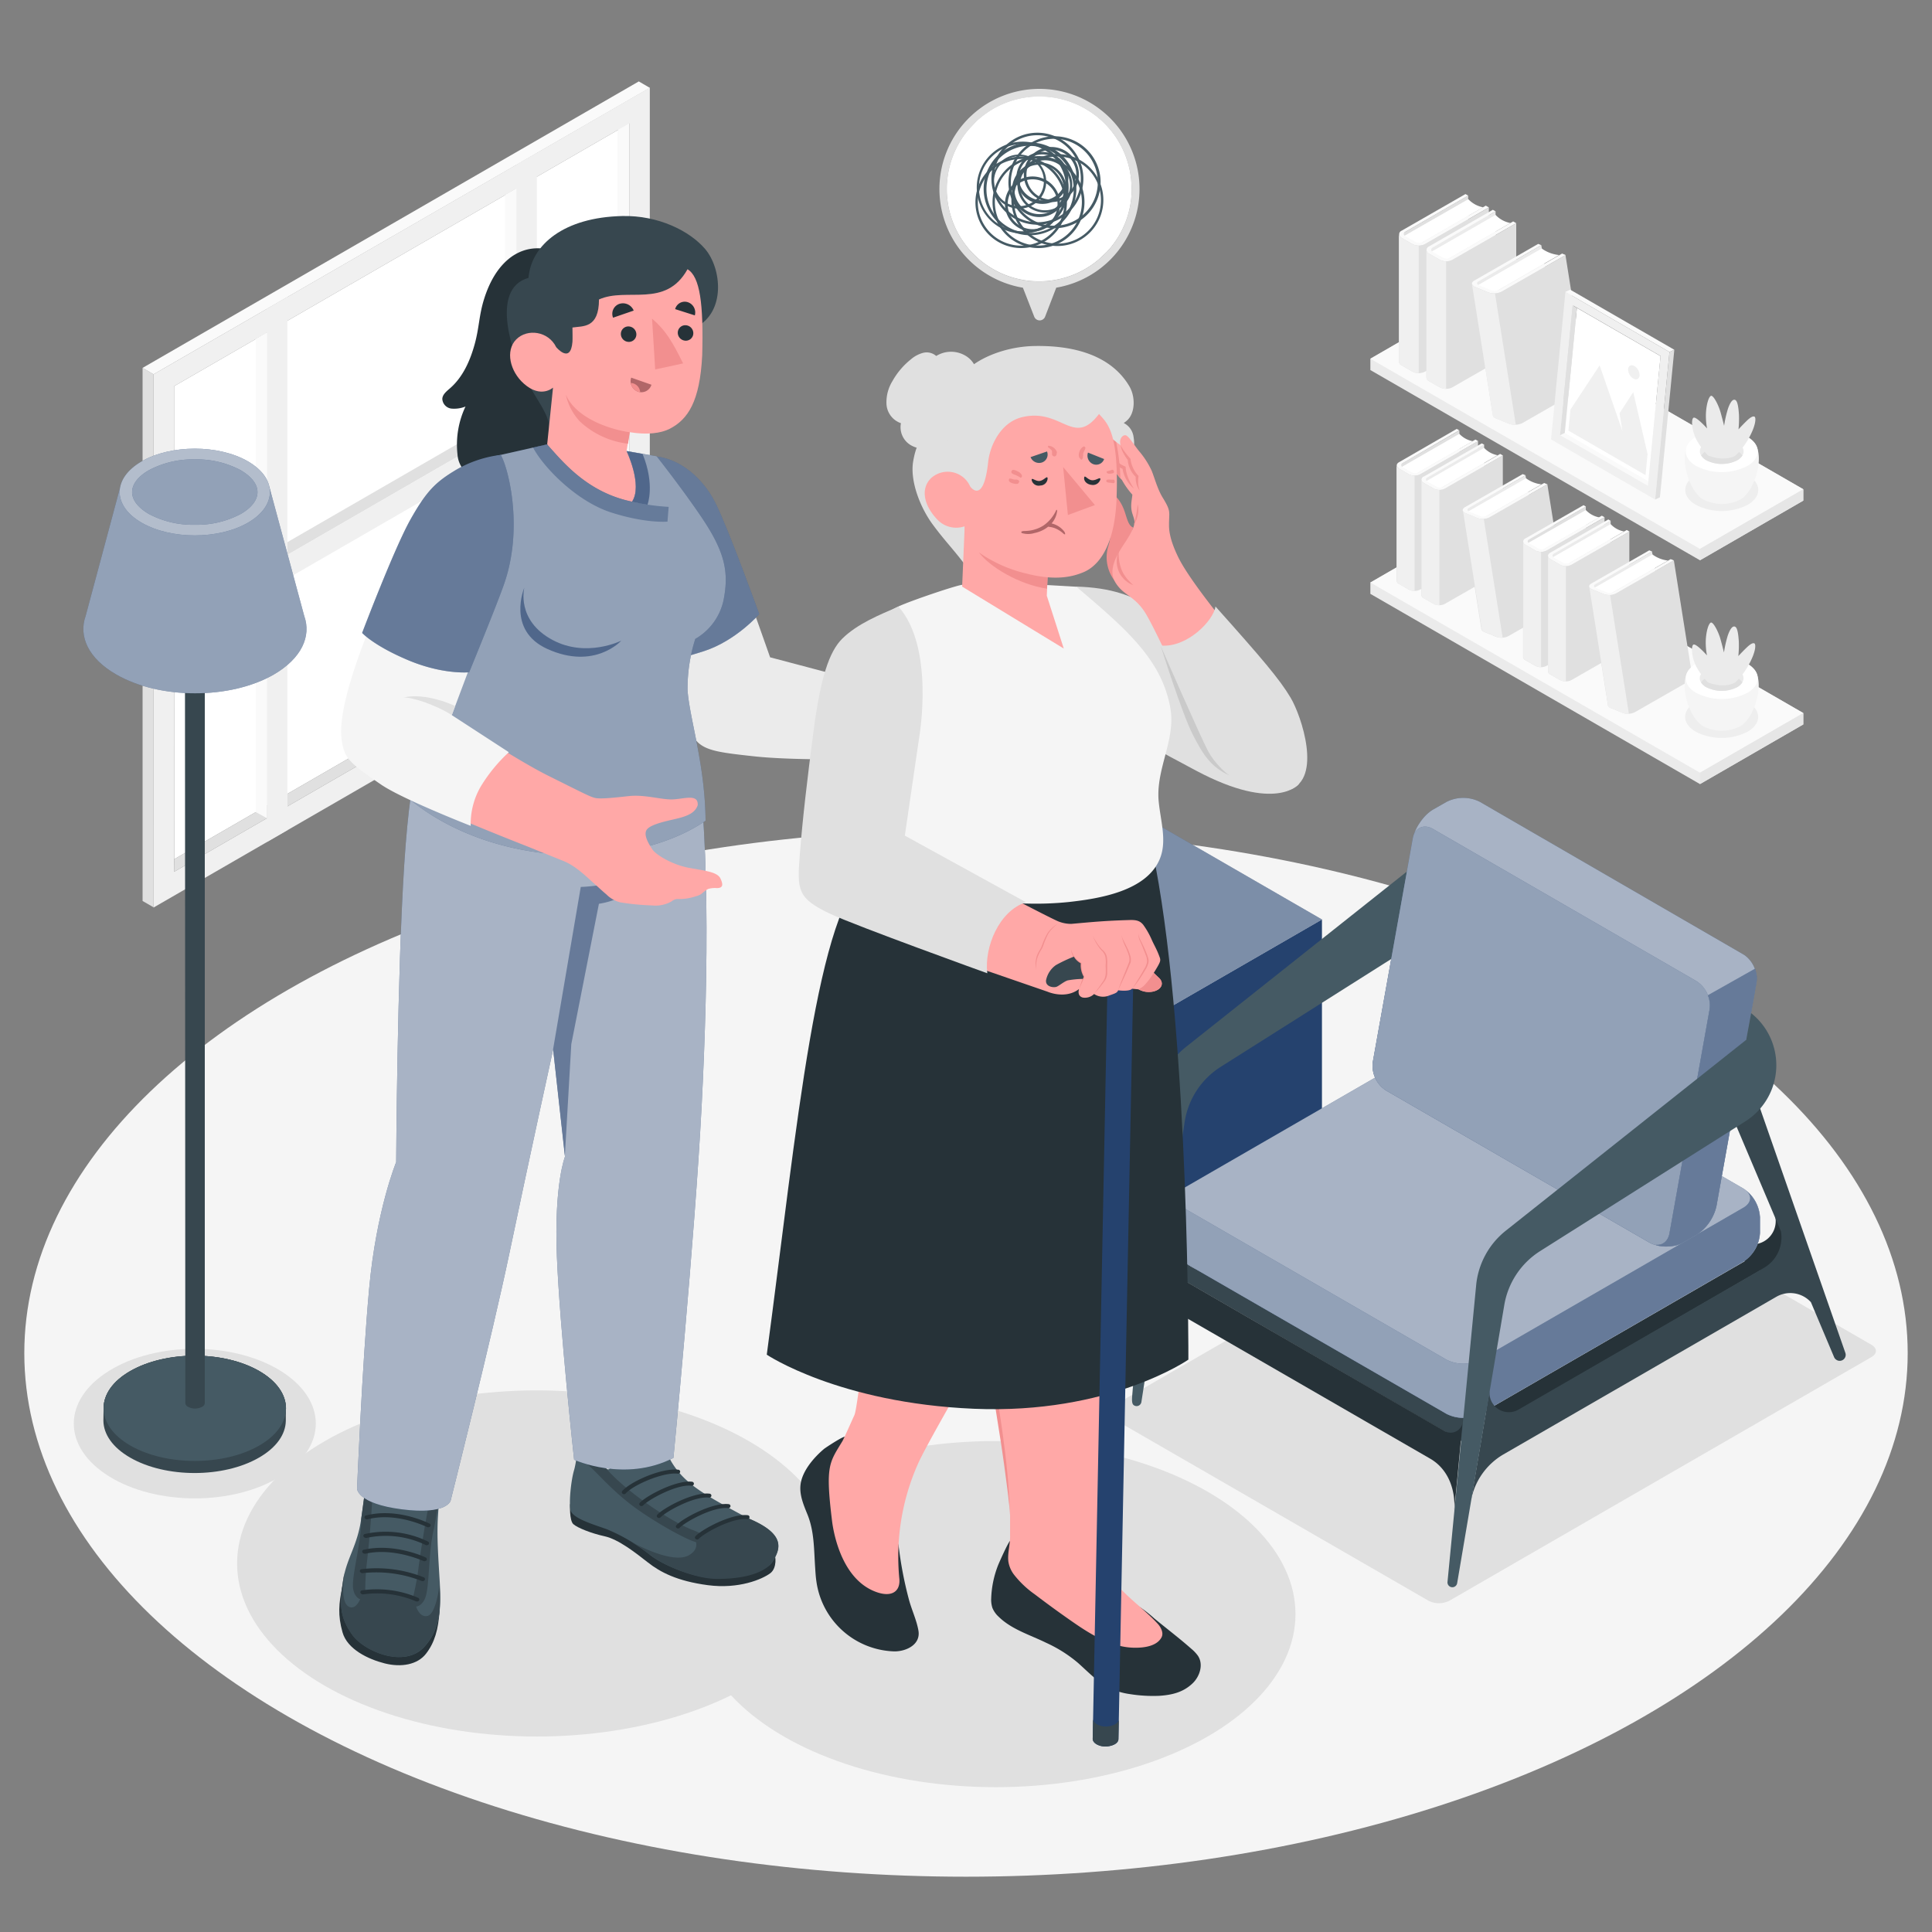 <svg xmlns="http://www.w3.org/2000/svg" viewBox="0 0 500 500"><rect x="0" y="0" width="500" height="500" fill="#808080" stroke="none"/><g id="freepik--Floor--inject-225"><ellipse id="freepik--floor--inject-225" cx="250" cy="350.19" rx="243.71" ry="135.5" style="fill:#f5f5f5"></ellipse></g><g id="freepik--Window--inject-225"><g id="freepik--window--inject-225"><g id="freepik--window--inject-225"><g id="freepik--Frame--inject-225"><polygon points="159.99 30.33 162.85 31.93 162.85 157.61 159.99 156.01 159.99 30.33" style="fill:#fafafa"></polygon><polygon points="159.99 156.01 159.99 33.59 45.06 99.94 45.08 222.36 159.99 156.01" style="fill:#fff"></polygon><path d="M168.17,160.68v-138L39.74,96.87v138ZM45.06,225.62V99.94l117.79-68V157.61Z" style="fill:#f0f0f0"></path><polygon points="162.85 157.61 159.99 156.01 45.08 222.36 45.06 225.62 162.85 157.61" style="fill:#e0e0e0"></polygon><polygon points="130.77 50.45 133.63 48.8 133.63 174.48 130.77 172.88 130.77 50.45" style="fill:#fafafa"></polygon><polygon points="66.21 87.73 69.07 86.07 69.07 211.75 66.21 210.16 66.21 87.73" style="fill:#fafafa"></polygon><polygon points="39.75 234.82 36.9 233.17 36.9 95.21 39.74 96.87 39.75 234.82" style="fill:#e0e0e0"></polygon><polygon points="36.9 95.21 39.74 96.87 168.17 22.73 165.32 21.07 36.9 95.21" style="fill:#fafafa"></polygon><polygon points="45.06 157.23 45.06 160.53 162.86 92.52 160.02 90.86 45.06 157.23" style="fill:#e0e0e0"></polygon></g><polygon points="45.07 166.66 45.06 160.53 162.86 92.52 162.85 98.66 45.07 166.66" style="fill:#f0f0f0"></polygon><polygon points="69.08 217.89 74.38 214.83 74.38 76.87 69.08 79.94 69.08 217.89" style="fill:#f0f0f0"></polygon><polygon points="133.62 180.62 138.93 177.56 138.93 39.61 133.62 42.67 133.62 180.62" style="fill:#f0f0f0"></polygon><polygon points="69.07 146.67 66.21 145.02 66.21 87.73 69.07 86.07 69.07 146.67" style="fill:#fafafa"></polygon><polygon points="133.61 109.41 130.74 107.76 130.74 50.47 133.61 48.81 133.61 109.41" style="fill:#fafafa"></polygon></g></g></g><g id="freepik--Shelves--inject-225"><g id="freepik--Shelf--inject-225"><polygon points="354.65 150.76 381.39 135.32 466.69 184.54 466.69 187.48 439.95 202.92 354.65 153.69 354.65 150.76" style="fill:#ebebeb"></polygon><polygon points="439.95 199.98 354.65 150.76 381.39 135.32 466.69 184.54 439.95 199.98" style="fill:#fafafa"></polygon><polygon points="439.95 199.98 439.95 202.92 466.69 187.48 466.69 184.54 439.95 199.98" style="fill:#e6e6e6"></polygon><polygon points="377.68 111.39 361.99 120.45 361.99 150.29 377.68 141.23 377.68 111.39" style="fill:#e0e0e0"></polygon><path d="M362.49,121l15.19-8.72a6.32,6.32,0,0,0,3.47,1.9l-15.06,8.68A15.4,15.4,0,0,1,362.49,121Z" style="fill:#fff"></path><path d="M367.55,122.75a3.2,3.2,0,0,1-2.92,0l-2.55-1.46c-.81-.47-.81-1.22,0-1.68L377,111l.64.37L363,119.89c-.49.27-.49.72,0,1l2.37,1.35a2,2,0,0,0,1.76,0l14.71-8.49.72.42Z" style="fill:#fafafa"></path><path d="M382.51,114.17V144l-15,8.59a3.26,3.26,0,0,1-2.92,0l-2.55-1.47a1,1,0,0,1-.61-.84V120.45a1.05,1.05,0,0,0,.61.84l2.55,1.47a3.26,3.26,0,0,0,2.92,0Z" style="fill:#e0e0e0"></path><path d="M366.09,123.1a3,3,0,0,1-1.46-.34l-2.55-1.47a1.05,1.05,0,0,1-.61-.84v29.84a1,1,0,0,0,.61.84l2.55,1.47a3,3,0,0,0,1.46.34Z" style="fill:#f0f0f0"></path><polygon points="384.09 115.07 368.4 124.13 368.4 153.98 384.09 144.92 384.09 115.07" style="fill:#ebebeb"></polygon><path d="M368.91,124.63l15.18-8.72a6.32,6.32,0,0,0,3.47,1.9l-15.05,8.68A15.4,15.4,0,0,1,368.91,124.63Z" style="fill:#fff"></path><path d="M374,126.44a3.26,3.26,0,0,1-2.92,0L368.49,125a.88.88,0,0,1,0-1.67l15-8.59.63.36-14.72,8.5c-.48.28-.48.73,0,1l2.38,1.35a1.93,1.93,0,0,0,1.75,0l14.71-8.48.72.41Z" style="fill:#fafafa"></path><path d="M388.93,117.85v29.84l-15,8.59a3.26,3.26,0,0,1-2.92,0l-2.56-1.47a1,1,0,0,1-.6-.83V124.13a1,1,0,0,0,.6.84l2.56,1.47a3.26,3.26,0,0,0,2.92,0Z" style="fill:#e0e0e0"></path><path d="M372.51,126.79a3,3,0,0,1-1.46-.35L368.49,125a1,1,0,0,1-.6-.84V154a1,1,0,0,0,.6.83l2.56,1.47a3,3,0,0,0,1.46.35Z" style="fill:#f0f0f0"></path><polygon points="394.8 123 379.12 132.06 383.99 162.81 399.68 153.75 394.8 123" style="fill:#ebebeb"></polygon><path d="M379.74,132.49l15.19-8.71a8.34,8.34,0,0,0,4,1.57L383.91,134A19.86,19.86,0,0,1,379.74,132.49Z" style="fill:#fff"></path><path d="M385.48,133.9a4.06,4.06,0,0,1-3.16.15l-3-1.22c-.95-.39-1-1.07-.25-1.54l15-8.59.74.3-14.71,8.5c-.49.28-.42.69.14.92l2.78,1.12a2.42,2.42,0,0,0,1.89-.09L399.62,125l.84.34Z" style="fill:#fafafa"></path><path d="M400.45,125.31l4.88,30.75-15,8.59a4.08,4.08,0,0,1-3.17.14l-3-1.22c-.47-.19-.73-.45-.78-.73l-4.87-30.75c0,.28.31.54.77.74l3,1.22a4.1,4.1,0,0,0,3.16-.14Z" style="fill:#e0e0e0"></path><path d="M384,134.29a3.94,3.94,0,0,1-1.63-.24l-3-1.22c-.46-.2-.73-.46-.77-.74l4.87,30.75c.05.28.31.54.78.73l3,1.22a4.13,4.13,0,0,0,1.64.25Z" style="fill:#f0f0f0"></path><polygon points="410.41 131.11 394.72 140.18 394.72 170.02 410.41 160.96 410.41 131.11" style="fill:#e0e0e0"></polygon><path d="M395.23,140.67,410.41,132a6.44,6.44,0,0,0,3.47,1.9l-15.05,8.67A14.84,14.84,0,0,1,395.23,140.67Z" style="fill:#fff"></path><path d="M400.29,142.48a3.26,3.26,0,0,1-2.92,0L394.81,141a.88.88,0,0,1,0-1.67l15-8.59.63.36-14.72,8.5c-.48.28-.48.73,0,1l2.37,1.34a1.93,1.93,0,0,0,1.75,0l14.71-8.48.72.41Z" style="fill:#fafafa"></path><path d="M415.25,133.89v29.85l-15,8.58a3.2,3.2,0,0,1-2.92,0l-2.56-1.46a1,1,0,0,1-.6-.84V140.17a1,1,0,0,0,.6.84l2.56,1.47a3.26,3.26,0,0,0,2.92,0Z" style="fill:#e0e0e0"></path><path d="M398.83,142.83a3,3,0,0,1-1.46-.35L394.81,141a1,1,0,0,1-.6-.84V170a1,1,0,0,0,.6.84l2.56,1.46a2.9,2.9,0,0,0,1.46.35Z" style="fill:#f0f0f0"></path><polygon points="416.83 134.8 401.14 143.86 401.14 173.71 416.83 164.64 416.83 134.8" style="fill:#ebebeb"></polygon><path d="M401.64,144.35l15.19-8.71a6.32,6.32,0,0,0,3.47,1.9l-15.05,8.68A15.18,15.18,0,0,1,401.64,144.35Z" style="fill:#fff"></path><path d="M406.7,146.16a3.18,3.18,0,0,1-2.91,0l-2.56-1.46c-.81-.47-.81-1.22,0-1.68l15-8.59.64.37-14.72,8.5c-.48.27-.48.72,0,1l2.38,1.35a2,2,0,0,0,1.75,0L421,137.16l.72.42Z" style="fill:#fafafa"></path><path d="M421.67,137.57v29.85l-15,8.59a3.24,3.24,0,0,1-2.91,0l-2.56-1.47a1,1,0,0,1-.6-.84V143.86a1,1,0,0,0,.6.83l2.56,1.48a3.24,3.24,0,0,0,2.91,0Z" style="fill:#e0e0e0"></path><path d="M405.25,146.51a3,3,0,0,1-1.46-.34l-2.56-1.48a1,1,0,0,1-.6-.83V173.7a1,1,0,0,0,.6.84l2.56,1.47a3,3,0,0,0,1.46.34Z" style="fill:#f0f0f0"></path><polygon points="427.54 142.73 411.85 151.79 416.73 182.54 432.41 173.48 427.54 142.73" style="fill:#ebebeb"></polygon><path d="M412.47,152.22l15.19-8.72a8.34,8.34,0,0,0,4,1.57l-15.05,8.68A20,20,0,0,1,412.47,152.22Z" style="fill:#fff"></path><path d="M418.22,153.63a4.06,4.06,0,0,1-3.16.14l-3-1.22c-.94-.38-1.05-1.07-.24-1.53l15-8.59.74.3-14.72,8.5c-.48.28-.41.69.15.92l2.77,1.12a2.44,2.44,0,0,0,1.9-.09l14.71-8.48.84.34Z" style="fill:#fafafa"></path><path d="M433.19,145l4.87,30.75-15,8.59a4.1,4.1,0,0,1-3.16.14l-3-1.22c-.46-.19-.73-.46-.77-.74l-4.87-30.75c0,.28.3.55.77.74l3,1.22a4.06,4.06,0,0,0,3.16-.14Z" style="fill:#e0e0e0"></path><path d="M416.69,154a3.78,3.78,0,0,1-1.63-.25l-3-1.22c-.47-.19-.73-.46-.77-.74l4.87,30.75c0,.28.31.55.77.74l3,1.22a4.11,4.11,0,0,0,1.63.25Z" style="fill:#f0f0f0"></path><g id="freepik--Pot--inject-225"><path id="freepik--Shadow--inject-225" d="M438.88,181.66c-3.69,2.14-3.69,5.59,0,7.72a14.79,14.79,0,0,0,13.37,0c3.69-2.13,3.69-5.58,0-7.72A14.79,14.79,0,0,0,438.88,181.66Z" style="opacity:0.05"></path><path d="M451.58,187c3.21-3.28,5.1-11.47,2-14.07h-16c-3.13,2.6-1.25,10.78,2,14.07l.09.09a.57.57,0,0,1,.11.11l.29.25.08.06.24.19a4.78,4.78,0,0,0,.42.26,10.55,10.55,0,0,0,9.57,0h0l.41-.26.23-.18.09-.07a2.26,2.26,0,0,0,.28-.25l.13-.12Z" style="fill:#f5f5f5"></path><path d="M439,171.72c-3.64,2.1-3.64,5.51,0,7.61a14.57,14.57,0,0,0,13.18,0c3.64-2.1,3.64-5.51,0-7.61A14.57,14.57,0,0,0,439,171.72Z" style="fill:#fff"></path><path d="M441.56,173.21c-2.22,1.28-2.22,3.35,0,4.63a8.86,8.86,0,0,0,8,0c2.21-1.28,2.21-3.35,0-4.63A8.86,8.86,0,0,0,441.56,173.21Z" style="fill:#ebebeb"></path><path d="M449.58,175.41a8.86,8.86,0,0,0-8,0,3.6,3.6,0,0,0-1.33,1.21,3.54,3.54,0,0,0,1.33,1.22,8.86,8.86,0,0,0,8,0,3.58,3.58,0,0,0,1.32-1.22A3.64,3.64,0,0,0,449.58,175.41Z" style="fill:#e0e0e0"></path><path d="M442.05,176.62a17.87,17.87,0,0,1-2.91-3.85c-1.33-2.37-1.58-5.54-.89-5.94s3.51,2.78,3.51,2.78a17.67,17.67,0,0,1-.3-4.05c.12-2.11.64-4,1.24-4.41s2,2.28,2.54,4.2.92,3.52.92,3.52a30.35,30.35,0,0,1,1-4.44c.71-2,1.34-2.45,1.84-2.26s.82,1.14,1,3.8a26.61,26.61,0,0,1-.12,3.82s1-1.09,2.1-2.15,1.73-1.33,2.08-1.11.44,2-1.44,5.43a18.64,18.64,0,0,1-3.54,4.66S446.48,178.3,442.05,176.62Z" style="fill:#ebebeb"></path></g></g><g id="freepik--shelf--inject-225"><polygon points="354.65 92.84 381.39 77.4 466.69 126.62 466.69 129.56 439.95 145 354.65 95.77 354.65 92.84" style="fill:#ebebeb"></polygon><polygon points="439.95 142.06 354.65 92.84 381.39 77.4 466.69 126.62 439.95 142.06" style="fill:#fafafa"></polygon><polygon points="439.95 142.06 439.95 145 466.69 129.56 466.69 126.62 439.95 142.06" style="fill:#e6e6e6"></polygon><polygon points="379.96 50.62 362.62 60.63 362.62 93.62 379.96 83.61 379.96 50.62" style="fill:#e0e0e0"></polygon><path d="M363.18,61.18,380,51.55a7.08,7.08,0,0,0,3.84,2.1l-16.64,9.59A16.8,16.8,0,0,1,363.18,61.18Z" style="fill:#fff"></path><path d="M368.77,63.18a3.58,3.58,0,0,1-3.22,0l-2.83-1.62a1,1,0,0,1,0-1.85l16.54-9.49.7.4L363.7,60c-.54.31-.54.8,0,1.11l2.62,1.49a2.17,2.17,0,0,0,1.94,0l16.26-9.38.79.46Z" style="fill:#fafafa"></path><path d="M385.31,53.69v33l-16.54,9.5a3.58,3.58,0,0,1-3.22,0l-2.83-1.63a1.11,1.11,0,0,1-.66-.92v-33a1.13,1.13,0,0,0,.66.93l2.83,1.62a3.58,3.58,0,0,0,3.22,0Z" style="fill:#e0e0e0"></path><path d="M367.16,63.56a3.25,3.25,0,0,1-1.61-.38l-2.83-1.62a1.13,1.13,0,0,1-.66-.93v33a1.11,1.11,0,0,0,.66.92l2.83,1.63a3.36,3.36,0,0,0,1.61.38Z" style="fill:#f0f0f0"></path><polygon points="387.05 54.69 369.71 64.7 369.71 97.69 387.05 87.68 387.05 54.69" style="fill:#ebebeb"></polygon><path d="M370.27,65.25l16.78-9.63a7.08,7.08,0,0,0,3.84,2.1l-16.64,9.59A16.8,16.8,0,0,1,370.27,65.25Z" style="fill:#fff"></path><path d="M375.86,67.25a3.58,3.58,0,0,1-3.22,0l-2.83-1.62a1,1,0,0,1,0-1.85l16.54-9.49.7.4-16.26,9.39c-.54.31-.54.8,0,1.11l2.62,1.49a2.14,2.14,0,0,0,1.94,0l16.26-9.38.79.46Z" style="fill:#fafafa"></path><path d="M392.4,57.76v33l-16.54,9.49a3.58,3.58,0,0,1-3.22,0l-2.83-1.62a1.13,1.13,0,0,1-.66-.93v-33a1.13,1.13,0,0,0,.66.93l2.83,1.62a3.58,3.58,0,0,0,3.22,0Z" style="fill:#e0e0e0"></path><path d="M374.25,67.64a3.25,3.25,0,0,1-1.61-.39l-2.83-1.62a1.13,1.13,0,0,1-.66-.93v33a1.13,1.13,0,0,0,.66.93l2.83,1.62a3.36,3.36,0,0,0,1.61.38Z" style="fill:#f0f0f0"></path><polygon points="398.89 63.45 381.56 73.47 386.94 107.45 404.28 97.44 398.89 63.45" style="fill:#ebebeb"></polygon><path d="M382.24,73.94,399,64.31A9.14,9.14,0,0,0,403.5,66l-16.65,9.59A21.54,21.54,0,0,1,382.24,73.94Z" style="fill:#fff"></path><path d="M388.59,75.5a4.52,4.52,0,0,1-3.49.16l-3.3-1.35c-1-.42-1.16-1.18-.27-1.69l16.55-9.5.81.33-16.26,9.4c-.54.3-.46.76.16,1l3.06,1.24A2.76,2.76,0,0,0,388,75l16.27-9.38.92.38Z" style="fill:#fafafa"></path><path d="M405.14,66l5.39,34L394,109.49a4.5,4.5,0,0,1-3.5.15l-3.3-1.34c-.51-.22-.81-.51-.85-.82l-5.39-34c.05.3.34.6.86.81l3.3,1.35a4.43,4.43,0,0,0,3.49-.16Z" style="fill:#e0e0e0"></path><path d="M386.9,75.93a4.4,4.4,0,0,1-1.8-.27l-3.3-1.35c-.52-.21-.81-.51-.86-.81l5.39,34c0,.31.34.6.85.82l3.3,1.34a4.42,4.42,0,0,0,1.81.28Z" style="fill:#f0f0f0"></path><g id="freepik--Picture--inject-225"><g id="freepik--frame--inject-225"><polygon points="427.71 125.19 426.48 125.78 403.73 112.64 404.96 112.05 427.71 125.19" style="fill:#fafafa"></polygon><polygon points="404.96 112.05 426.6 124.55 429.75 92.17 408.1 79.69 404.96 112.05" style="fill:#fff"></polygon><path d="M401.41,113.72l26.94,15.56,3.71-38.18L405.13,75.54ZM407,79l22.75,13.13-3.27,33.61-22.75-13.13Z" style="fill:#f0f0f0"></path><polygon points="403.73 112.64 404.96 112.05 408.1 79.69 407 79.04 403.73 112.64" style="fill:#e0e0e0"></polygon><polygon points="405.13 75.54 406.37 74.97 433.31 90.52 432.06 91.09 405.13 75.54" style="fill:#fafafa"></polygon><polygon points="433.31 90.52 432.06 91.09 428.35 129.28 429.59 128.7 433.31 90.52" style="fill:#e0e0e0"></polygon></g><g id="freepik--Land--inject-225"><polygon points="405.91 111.44 425.86 122.96 426.39 117.5 422.68 101.48 419.14 106.95 419.88 111.56 413.98 94.56 406.44 105.98 405.91 111.44" style="fill:#f0f0f0"></polygon><path d="M423,94.74a2.83,2.83,0,0,1,1.32,2.46c-.09.89-.82,1.24-1.64.76a2.83,2.83,0,0,1-1.32-2.46C421.44,94.61,422.17,94.27,423,94.74Z" style="fill:#f0f0f0"></path></g></g><g id="freepik--pot--inject-225"><path id="freepik--shadow--inject-225" d="M438.91,122.94c-3.69,2.13-3.69,5.59,0,7.72a14.77,14.77,0,0,0,13.36,0c3.69-2.13,3.69-5.59,0-7.72A14.79,14.79,0,0,0,438.91,122.94Z" style="opacity:0.05"></path><path d="M451.61,128.32c3.21-3.28,5.1-11.47,2-14.08h-16c-3.13,2.61-1.25,10.79,2,14.07l.08.09.11.11a3.73,3.73,0,0,0,.3.26l.07.06.25.18a3.62,3.62,0,0,0,.41.27,10.57,10.57,0,0,0,9.58,0h0a4.94,4.94,0,0,0,.42-.27,1.84,1.84,0,0,0,.22-.17l.1-.07.28-.25.12-.13Z" style="fill:#f5f5f5"></path><path d="M439,113c-3.64,2.1-3.64,5.51,0,7.61a14.57,14.57,0,0,0,13.18,0c3.64-2.1,3.64-5.51,0-7.61A14.57,14.57,0,0,0,439,113Z" style="fill:#fff"></path><path d="M441.59,114.49c-2.22,1.28-2.22,3.35,0,4.63a8.86,8.86,0,0,0,8,0c2.21-1.28,2.21-3.35,0-4.63A8.86,8.86,0,0,0,441.59,114.49Z" style="fill:#ebebeb"></path><path d="M449.61,116.68a8.92,8.92,0,0,0-8,0,3.79,3.79,0,0,0-1.33,1.22,3.79,3.79,0,0,0,1.33,1.22,8.86,8.86,0,0,0,8,0,3.88,3.88,0,0,0,1.33-1.22A3.88,3.88,0,0,0,449.61,116.68Z" style="fill:#e0e0e0"></path><path d="M442.08,117.9a18.27,18.27,0,0,1-2.9-3.86c-1.34-2.36-1.59-5.54-.9-5.93s3.51,2.77,3.51,2.77a17.22,17.22,0,0,1-.29-4c.12-2.11.63-4,1.23-4.41s2,2.27,2.54,4.2.93,3.52.93,3.52a29.72,29.72,0,0,1,1-4.44c.71-2,1.35-2.46,1.84-2.26s.82,1.13,1,3.8a26.61,26.61,0,0,1-.12,3.82s1-1.1,2.09-2.16,1.73-1.32,2.08-1.1.44,2-1.43,5.43a19,19,0,0,1-3.55,4.66S446.52,119.58,442.08,117.9Z" style="fill:#ebebeb"></path></g></g></g><g id="freepik--Shadows--inject-225"><path id="freepik--shadow--inject-225" d="M72.56,354.74c12.23,7.56,12.23,19.81,0,27.37s-32.06,7.56-44.29,0-12.23-19.81,0-27.37S60.33,347.19,72.56,354.74Z" style="fill:#e0e0e0"></path><path id="freepik--shadow--inject-225" d="M484.36,348.05l-81.77-47.2a6,6,0,0,0-5.43,0L287.91,363.93c-1.5.86-1.5,2.27,0,3.14l81.77,47.19a6,6,0,0,0,5.43,0l109.25-63.07C485.86,350.32,485.86,348.92,484.36,348.05Z" style="fill:#e0e0e0"></path><polygon id="freepik--shadow--inject-225" points="216.6 315.02 286 274.97 348.44 311.02 279.03 351.07 216.6 315.02" style="fill:#e0e0e0"></polygon><ellipse id="freepik--shadow--inject-225" cx="257.7" cy="417.73" rx="77.57" ry="44.79" style="fill:#e0e0e0"></ellipse><ellipse id="freepik--shadow--inject-225" cx="138.93" cy="404.62" rx="77.57" ry="44.79" style="fill:#e0e0e0"></ellipse></g><g id="freepik--Lamp--inject-225"><g id="freepik--lamp--inject-225"><path d="M67.1,354.83c9.22,5.32,9.22,13.95,0,19.27s-24.16,5.32-33.38,0-9.21-14,0-19.27S57.89,349.51,67.1,354.83Z" style="fill:#37474f"></path><path d="M26.81,364.46h0c0-3.48,2.28-7,6.89-9.63,9.22-5.32,24.17-5.32,33.38,0,4.61,2.66,6.9,6.15,6.89,9.63h0v3.26h0c-.06,3.45-2.37,6.88-6.92,9.5-9.21,5.33-24.16,5.33-33.38,0-4.55-2.62-6.85-6.05-6.91-9.5h0Z" style="fill:#37474f"></path><path d="M67.1,354.83c9.22,5.32,9.22,13.95,0,19.27s-24.16,5.32-33.38,0-9.21-14,0-19.27S57.89,349.51,67.1,354.83Z" style="fill:#455a64"></path><path d="M47.87,166.35H53V362.94h0a1.18,1.18,0,0,1-.72,1.16,3.92,3.92,0,0,1-3.59,0,1.19,1.19,0,0,1-.73-1.16h0Z" style="fill:#37474f"></path><path d="M22.17,159.39h0l8.94-33.33H69.73l9,33.33h0c1.9,5.3-.71,11-7.84,15.16-11.27,6.5-29.54,6.5-40.81,0C22.87,170.43,20.27,164.69,22.17,159.39Z" style="fill:#25426E"></path><path d="M22.17,159.39h0l8.94-33.33H69.73l9,33.33h0c1.9,5.3-.71,11-7.84,15.16-11.27,6.5-29.54,6.5-40.81,0C22.87,170.43,20.27,164.69,22.17,159.39Z" style="fill:#fff;opacity:0.5"></path><path d="M64.16,135.28c-7.59,4.38-19.9,4.38-27.5,0s-7.59-11.5,0-15.88,19.91-4.39,27.5,0S71.76,130.89,64.16,135.28Z" style="fill:#25426E"></path><path d="M64.16,135.28c-7.59,4.38-19.9,4.38-27.5,0s-7.59-11.5,0-15.88,19.91-4.39,27.5,0S71.76,130.89,64.16,135.28Z" style="fill:#fff;opacity:0.65"></path><path d="M50.41,135.81A24.23,24.23,0,0,0,62.33,133c2.78-1.6,4.31-3.6,4.31-5.64s-1.53-4-4.31-5.65a24.23,24.23,0,0,0-11.92-2.82,24.22,24.22,0,0,0-11.91,2.82c-2.78,1.6-4.31,3.61-4.31,5.65s1.53,4,4.31,5.64A24.22,24.22,0,0,0,50.41,135.81Z" style="fill:#25426E"></path><path d="M50.41,135.81A24.23,24.23,0,0,0,62.33,133c2.78-1.6,4.31-3.6,4.31-5.64s-1.53-4-4.31-5.65a24.23,24.23,0,0,0-11.92-2.82,24.22,24.22,0,0,0-11.91,2.82c-2.78,1.6-4.31,3.61-4.31,5.65s1.53,4,4.31,5.64A24.22,24.22,0,0,0,50.41,135.81Z" style="fill:#fff;opacity:0.5"></path></g></g><g id="freepik--side-table--inject-225"><g id="freepik--side-table--inject-225"><g id="freepik--side-table--inject-225"><polygon points="233.28 317.95 241.82 313.02 233.28 310.55 233.28 317.95" style="fill:#25426E"></polygon><polygon points="233.28 317.95 241.82 313.02 233.28 310.55 233.28 317.95" style="opacity:0.2"></polygon><polygon points="233.28 317.95 229.01 315.48 229.01 308.09 233.28 310.55 233.28 317.95" style="fill:#25426E"></polygon><polygon points="276.06 335.25 276.06 343.11 337.85 307.46 337.85 299.6 276.06 335.25" style="fill:#25426E"></polygon><polygon points="276.06 335.25 276.06 343.11 337.85 307.46 337.85 299.6 276.06 335.25" style="opacity:0.2"></polygon><polygon points="276.06 343.11 271.79 340.65 271.79 332.79 276.06 335.25 276.06 343.11" style="fill:#25426E"></polygon><polygon points="342.12 237.96 280.33 273.62 280.33 337.72 342.12 302.06 342.12 237.96" style="fill:#25426E"></polygon><polygon points="280.33 273.62 224.74 241.52 224.74 305.62 280.33 337.72 280.33 273.62" style="fill:#25426E"></polygon><polygon points="280.33 273.62 224.74 241.52 224.74 305.62 280.33 337.72 280.33 273.62" style="fill:#fff;opacity:0.2"></polygon><polygon points="224.74 241.52 286.53 205.87 342.12 237.96 280.33 273.62 224.74 241.52" style="fill:#25426E"></polygon><polygon points="224.74 241.52 286.53 205.87 342.12 237.96 280.33 273.62 224.74 241.52" style="fill:#fff;opacity:0.4"></polygon><polygon points="276.06 295.81 229.01 268.64 229.01 303.16 276.06 330.32 276.06 295.81" style="fill:#25426E"></polygon><polygon points="276.06 295.81 229.01 268.64 229.01 303.16 276.06 330.32 276.06 295.81" style="opacity:0.1"></polygon><polygon points="229.01 303.16 258.7 285.78 276.06 295.81 276.06 330.32 229.01 303.16" style="opacity:0.1"></polygon><polygon points="276.06 276.08 229.01 248.92 229.01 263.71 276.06 290.88 276.06 276.08" style="fill:#25426E"></polygon><path d="M261.48,272.58c0,.68-2,.06-4.56-1.39l-8-4.61c-2.52-1.45-4.55-3.18-4.55-3.86v-1.23l17.08,9.86Z" style="fill:#fff"></path></g></g></g><g id="freepik--Chair--inject-225"><g id="freepik--Sofa--inject-225"><path d="M302.44,315.07h0a12.44,12.44,0,0,0,6,12.83l70.78,36.9.21,4.08,3.22,1.86-4.15,2.39L300.3,327.84Z" style="fill:#37474f"></path><path d="M376.34,391.13h0c.45-5.44-1.48-10.9-6.21-13.63l-63.79-36.83a6,6,0,0,0-8.9,4.2h0l4.26-25.39h0a12.19,12.19,0,0,0,5.92,12.57l66,38.16a3.15,3.15,0,0,0,4.95-2.58l.33-3.51Z" style="fill:#263238"></path><path d="M375,216.9,393,227.34,315.9,276.11a20.55,20.55,0,0,0-9.27,14l-11.24,72.74a1.26,1.26,0,0,1-1.87.88h0c-.42-.24-.66-.71-.51-2.48l6.42-77.29c.36-4.36,3.15-9.57,7.59-13.09Z" style="fill:#455a64"></path><path d="M465.16,327.8l-6-13.91h0l-.16-.37h0l-.28-.65.28.65a6,6,0,0,1-8.57,7.64l-3-1.75-4,2.33,8.09,4.67-66.71,38.51,1.79-10.64-2.68,16,71.65-41.49,4.44,2.56Z" style="fill:#263238"></path><path d="M383,365.92l68.19-39.4a9.52,9.52,0,0,0,4.31-7.46v-4a9.54,9.54,0,0,0-4.31-7.47L383,268.2a9.55,9.55,0,0,0-8.62,0l-68.19,39.37a9.54,9.54,0,0,0-4.31,7.47v4.07a9.51,9.51,0,0,0,4.31,7.46l68.19,39.35A9.49,9.49,0,0,0,383,365.92Z" style="fill:#25426E"></path><path d="M383,365.92l68.19-39.4a9.52,9.52,0,0,0,4.31-7.46v-4a9.54,9.54,0,0,0-4.31-7.47L383,268.2a9.55,9.55,0,0,0-8.62,0l-68.19,39.37a9.54,9.54,0,0,0-4.31,7.47v4.07a9.51,9.51,0,0,0,4.31,7.46l68.19,39.35A9.49,9.49,0,0,0,383,365.92Z" style="fill:#fff;opacity:0.6"></path><path d="M381.7,366.47a7.16,7.16,0,0,0,1.26-.55l68.19-39.4a9.53,9.53,0,0,0,4.3-7.46v-4a9.65,9.65,0,0,0-3.49-6.89c1.53,1.36,1.26,3.2-.81,4.4l-67.87,39.18Z" style="fill:#25426E"></path><path d="M381.7,366.47a7.16,7.16,0,0,0,1.26-.55l68.19-39.4a9.53,9.53,0,0,0,4.3-7.46v-4a9.65,9.65,0,0,0-3.49-6.89c1.53,1.36,1.26,3.2-.81,4.4l-67.87,39.18Z" style="fill:#fff;opacity:0.3"></path><path d="M301.84,315v4.07a9.51,9.51,0,0,0,4.31,7.46l68.19,39.36a9.68,9.68,0,0,0,7.36.53l1.58-14.73-.32.19a9.49,9.49,0,0,1-8.62,0l-68.19-39.37c-2.07-1.2-2.34-3-.81-4.41A9.66,9.66,0,0,0,301.84,315Z" style="fill:#25426E"></path><path d="M301.84,315v4.07a9.51,9.51,0,0,0,4.31,7.46l68.19,39.36a9.68,9.68,0,0,0,7.36.53l1.58-14.73-.32.19a9.49,9.49,0,0,1-8.62,0l-68.19-39.37c-2.07-1.2-2.34-3-.81-4.41A9.66,9.66,0,0,0,301.84,315Z" style="fill:#fff;opacity:0.5"></path><path d="M358.7,282.2l68.2,39.38a8.93,8.93,0,0,0,5,1,6.31,6.31,0,0,0,.76-.08l.16,0,.45-.08.06,0a5.48,5.48,0,0,0,.67-.17,7.21,7.21,0,0,0,1.47-.62l3.51-2a12.13,12.13,0,0,0,5.19-7.39l10.37-57.88a6.35,6.35,0,0,0,.09-1.07c0-.15,0-.29,0-.43a7.91,7.91,0,0,0-.47-2.12,7.66,7.66,0,0,0-2.28-3.25l-.29-.23c-.15-.1-.3-.2-.46-.29L383,207.52a9.55,9.55,0,0,0-8.62,0l-3.51,2a9.92,9.92,0,0,0-2.07,1.69c-.12.12-.24.26-.34.38a12.88,12.88,0,0,0-1.26,1.7,3.14,3.14,0,0,0-.24.39l-.2.34c-.09.18-.18.34-.26.51s-.16.34-.23.51-.12.29-.17.43-.06.14-.08.2l-.12.39a4.43,4.43,0,0,0-.13.49c0,.12-.06.24-.09.36l-10.37,57.9A7.58,7.58,0,0,0,358.7,282.2Z" style="fill:#25426E"></path><path d="M358.7,282.2l68.2,39.38a8.93,8.93,0,0,0,5,1,6.31,6.31,0,0,0,.76-.08l.16,0,.45-.08.06,0a5.48,5.48,0,0,0,.67-.17,7.21,7.21,0,0,0,1.47-.62l3.51-2a12.13,12.13,0,0,0,5.19-7.39l10.37-57.88a6.35,6.35,0,0,0,.09-1.07c0-.15,0-.29,0-.43a7.91,7.91,0,0,0-.47-2.12,7.66,7.66,0,0,0-2.28-3.25l-.29-.23c-.15-.1-.3-.2-.46-.29L383,207.52a9.55,9.55,0,0,0-8.62,0l-3.51,2a9.92,9.92,0,0,0-2.07,1.69c-.12.12-.24.26-.34.38a12.88,12.88,0,0,0-1.26,1.7,3.14,3.14,0,0,0-.24.39l-.2.34c-.09.18-.18.34-.26.51s-.16.34-.23.51-.12.29-.17.43-.06.14-.08.2l-.12.39a4.43,4.43,0,0,0-.13.49c0,.12-.06.24-.09.36l-10.37,57.9A7.58,7.58,0,0,0,358.7,282.2Z" style="fill:#fff;opacity:0.6"></path><path d="M442.45,261.28l-10.37,57.89c-.48,2.7-2.81,3.78-5.19,2.41L358.7,282.21a7.61,7.61,0,0,1-3.43-7.39l10.37-57.89c.49-2.7,2.81-3.78,5.19-2.41L439,253.89A7.59,7.59,0,0,1,442.45,261.28Z" style="fill:#25426E"></path><path d="M442.45,261.28l-10.37,57.89c-.48,2.7-2.81,3.78-5.19,2.41L358.7,282.21a7.61,7.61,0,0,1-3.43-7.39l10.37-57.89c.49-2.7,2.81-3.78,5.19-2.41L439,253.89A7.59,7.59,0,0,1,442.45,261.28Z" style="fill:#fff;opacity:0.5"></path><path d="M428.65,322.27a10,10,0,0,0,3.29.3,6.31,6.31,0,0,0,.76-.08l.61-.1.06,0a5.48,5.48,0,0,0,.67-.17,7.21,7.21,0,0,0,1.47-.62l3.51-2a12.13,12.13,0,0,0,5.19-7.39l10.37-57.88a6.35,6.35,0,0,0,.09-1.07c0-.15,0-.29,0-.43a7.91,7.91,0,0,0-.47-2.12L442,257.58a6.89,6.89,0,0,1,.43,3.7l-10.37,57.89c-.36,2-1.74,3.13-3.41,3A.3.3,0,0,1,428.65,322.27Z" style="fill:#25426E"></path><path d="M428.65,322.27a10,10,0,0,0,3.29.3,6.31,6.31,0,0,0,.76-.08l.61-.1.06,0a5.48,5.48,0,0,0,.67-.17,7.21,7.21,0,0,0,1.47-.62l3.51-2a12.13,12.13,0,0,0,5.19-7.39l10.37-57.88a6.35,6.35,0,0,0,.09-1.07c0-.15,0-.29,0-.43a7.91,7.91,0,0,0-.47-2.12L442,257.58a6.89,6.89,0,0,1,.43,3.7l-10.37,57.89c-.36,2-1.74,3.13-3.41,3A.3.3,0,0,1,428.65,322.27Z" style="fill:#fff;opacity:0.3"></path><path d="M477.57,350.1l-22.11-63.38h-8.09l13.53,31.94a9.11,9.11,0,0,1-4.41,9.47l-63.57,36.71a5,5,0,0,1-7.38-5.12l-4.88,28.8a17.52,17.52,0,0,1,8.4-12.11l70.67-40.81a7.23,7.23,0,0,1,8.93,1.4l6,14.22a1.57,1.57,0,0,0,.64.73A1.55,1.55,0,0,0,477.57,350.1Z" style="fill:#37474f"></path><path d="M451.92,269.11l-62.27,49.43A20.54,20.54,0,0,0,382,332.92l-7.39,76.5a1.25,1.25,0,0,0,.63,1.19h0a1.26,1.26,0,0,0,1.87-.88l12.19-71.94a20.56,20.56,0,0,1,9.27-14l53.13-33.59a17.18,17.18,0,0,0,1.49-28Z" style="fill:#455a64"></path></g></g><g id="freepik--character-2--inject-225"><g id="freepik--Character--inject-225"><g id="freepik--Bottom--inject-225"><path d="M113.77,416.81c-.34,5-1.31,8.32-3.52,11.17s-6.41,3.58-10.67,2.51-9.71-3.65-10.94-8.06-1-7.38,0-12Z" style="fill:#263238"></path><path d="M96.73,379.46c-1.76,0-2.25,6.78-3.24,13.51-1,7.22-3.74,10.09-4.69,16-1.08,6.76-.63,9.82,2.36,14.08s13.49,8.81,18.65,3.16c4.2-4.6,4.36-9.92,4-16.74-.42-7.05-.79-12-.45-17.33.33-5.08.75-10-.78-10.64-.11.75-.22,1.69-.34,2.42-.1.56-.26,3.31-1.24,3.29a8.22,8.22,0,0,1,0-1.92,2,2,0,0,0-.49-1.67,3.85,3.85,0,0,0-1.94-.79c-1.73-.36-3.47-.69-5.22-.9-.87-.11-1.75-.18-2.62-.22a8.62,8.62,0,0,0-2.22.15,1.37,1.37,0,0,0-1,.65,1.82,1.82,0,0,0-.09.77,4.38,4.38,0,0,1-.21,1.39c-.06.19-.24.43-.49.37a.42.42,0,0,1-.28-.42c0-.83,0-1.41,0-2.37,0-.44,0-1,0-1.48A3.06,3.06,0,0,1,96.73,379.46Z" style="fill:#455a64"></path><path d="M89.19,407.06c-.17,1-1.18,7.42,1,8.7,2.39,1.39,3.68-3.66,3.68-3.66s5.59-1.11,13.73,2.15c-.41,1,.86,4.57,3.09,3.94s3.06-8,3.07-8.13c.37,6.53.1,11.68-4,16.15-5.16,5.65-15.67,1.11-18.65-3.16S87.72,415.73,88.8,409C88.91,408.3,89,407.67,89.19,407.06Z" style="fill:#37474f"></path><path d="M94.54,412.56c0,2.46-3.05,1.49-3.2-2S93.54,399,93.49,393c1-6.73,1.48-13.48,3.24-13.51,0,.08,0,1.48-.06,1.57l-.17,2.12a11.49,11.49,0,0,0-.09,1.47c0,5-.88,14.67-1.4,19.24A63.44,63.44,0,0,0,94.54,412.56Z" style="fill:#37474f"></path><path d="M106.69,414.13a63.13,63.13,0,0,0,1.64-8.55c.59-4.52,2.08-14,3.26-18.89.27-1.06.49-2.27.55-2.68.15-1.06.25-1.62.35-2.33,0-.11,0-.14,0-.18,1.18.41,1.19,3.21,1,6.61-.22,2-.6,4.38-1.14,7.3-1.48,5.79-1.17,14.31-2.14,17.65S106.12,416.52,106.69,414.13Z" style="fill:#37474f"></path><path d="M107.81,414.45a1.05,1.05,0,0,1-.24-.06,25.65,25.65,0,0,0-13.5-1.78.72.72,0,0,1-.8-.41.5.5,0,0,1,.46-.62,27,27,0,0,1,14.44,1.91.5.5,0,0,1,.28.72A.65.65,0,0,1,107.81,414.45Z" style="fill:#263238"></path><path d="M109.25,409.18l-.22-.06a31.86,31.86,0,0,0-15.11-2,.71.71,0,0,1-.78-.43.49.49,0,0,1,.48-.6,33,33,0,0,1,16,2.1.5.5,0,0,1,.31.71A.64.64,0,0,1,109.25,409.18Z" style="fill:#263238"></path><path d="M94.32,402.09a.73.73,0,0,1-.55-.38.49.49,0,0,1,.41-.65c7.85-1.76,15.62,1.83,15.95,2a.49.49,0,0,1,.27.72.71.71,0,0,1-.87.18c-.08,0-7.63-3.51-14.93-1.87A.86.86,0,0,1,94.32,402.09Z" style="fill:#263238"></path><path d="M94.62,398a.69.69,0,0,1-.55-.37.47.47,0,0,1,.39-.64,24.9,24.9,0,0,1,16.27,1.95.48.48,0,0,1,.22.73.72.72,0,0,1-.89.13A23.69,23.69,0,0,0,94.9,398,.66.66,0,0,1,94.62,398Z" style="fill:#263238"></path><path d="M94.91,393.21a.72.72,0,0,1-.55-.37.47.47,0,0,1,.38-.65c8.09-2.05,16.05,1.93,16.39,2.11a.48.48,0,0,1,.24.72.73.73,0,0,1-.89.15c-.08,0-7.77-3.88-15.28-2A1,1,0,0,1,94.91,393.21Z" style="fill:#263238"></path><path d="M200.39,402.41c.33,0,.78,3.32-1,4.71-2.09,1.59-8.2,4.18-16.2,3.12s-12.32-3.38-15.5-5.87-7.62-6-11.24-6.79c-3.36-.73-7-2.17-8.07-3.13s-.85-5.19-.85-5.19Z" style="fill:#263238"></path><path d="M150.92,373.06a1.29,1.29,0,0,0-1.23,1c-.26,1.16-.57,4.54-1.13,6.44-.77,2.64-1.34,8.08-.93,10.25s5.88,3.75,9.38,5a45.53,45.53,0,0,1,11.28,6.71c3.73,2.88,11.61,5.94,16.84,6,6.19.05,13.18-1.68,14.81-4.27,2-3.21,3.51-6.95-5.61-10.95-1.72-.76-7.77-4.13-9.83-5.35-5.58-3.31-9.5-6.32-12-12.07a3.21,3.21,0,0,0-1.3-1.76,3.15,3.15,0,0,0-1.78-.17c-1.53.17-7.63.85-9,1.44-1.24.51-3,1.11-3,2.55a4.35,4.35,0,0,0,.32,1.46c.11.3.19.69-.09.86s-.62,0-.86-.23a21.75,21.75,0,0,1-2.43-2.74,8.52,8.52,0,0,0-1.44-1.37,14.9,14.9,0,0,1-1.55-.95C150.8,374.36,150.94,373.73,150.92,373.06Z" style="fill:#455a64"></path><path d="M168.29,402.44a60.4,60.4,0,0,0-5-3.47h0s10.71,6.13,15.1,3.47c2.83-1.7,1.53-3.85,1.47-4.53s9.92-5.33,12.65-5.58h0c.75.39,1.39.71,1.78.88,9.12,4,7.63,7.74,5.61,10.95-1.63,2.59-6.71,4.56-14.7,4.45C180,408.52,172,405.32,168.29,402.44Z" style="fill:#37474f"></path><path d="M179.17,395.92c5.68,2.15,3.23,3.09,1.63,3.28s-11.13-5.06-16.92-9.37c-6-4.48-9.83-9.35-12.07-11-.84-.62-1.74-1.37-2.54-2.07.16-1.14.3-2.18.42-2.73a1.29,1.29,0,0,1,1.23-1c0,.67-.12,1.3.43,1.81a14.9,14.9,0,0,0,1.55.95,8.52,8.52,0,0,1,1.44,1.37,21.75,21.75,0,0,0,2.43,2.74C161.67,385.76,173.5,393.76,179.17,395.92Z" style="fill:#37474f"></path><path d="M180.41,398.43a.66.66,0,0,1-.36-.13.48.48,0,0,1-.07-.72c1.64-1.77,9.32-5.93,13.51-5.45a.52.52,0,0,1,.49.57.53.53,0,0,1-.62.45c-3.92-.44-11.22,3.69-12.51,5.09A.59.59,0,0,1,180.41,398.43Z" style="fill:#263238"></path><path d="M175.47,395.57a.63.63,0,0,1-.35-.13.48.48,0,0,1-.07-.72c1.63-1.77,9.31-5.93,13.51-5.45a.52.52,0,0,1,.49.57.56.56,0,0,1-.63.45c-3.91-.43-11.22,3.69-12.51,5.09A.58.58,0,0,1,175.47,395.57Z" style="fill:#263238"></path><path d="M170.53,392.85a.57.57,0,0,1-.35-.12.48.48,0,0,1-.07-.72c1.63-1.78,9.32-5.94,13.51-5.45a.52.52,0,0,1,.49.57.55.55,0,0,1-.63.45c-3.91-.44-11.21,3.69-12.51,5.09A.55.55,0,0,1,170.53,392.85Z" style="fill:#263238"></path><path d="M166,389.77a.57.57,0,0,1-.35-.12.48.48,0,0,1-.07-.72c1.63-1.78,9.34-5.93,13.51-5.46a.53.53,0,0,1,.49.58.54.54,0,0,1-.62.45c-3.91-.44-11.22,3.68-12.52,5.09A.59.59,0,0,1,166,389.77Z" style="fill:#263238"></path><path d="M161.49,386.69a.57.57,0,0,1-.35-.12.48.48,0,0,1-.08-.72c2.25-2.52,10.28-6,14.47-5.49a.53.53,0,0,1,.5.57.55.55,0,0,1-.63.45c-3.77-.43-11.47,2.89-13.47,5.12A.56.56,0,0,1,161.49,386.69Z" style="fill:#263238"></path><path d="M117.92,171.74c-8.11,15.14-11.47,23.79-13.3,52s-2.09,77-2.09,77-5.16,12.51-7,32.79-3.12,51.71-3.12,51.71-.12,3.86,11.56,5.37,12.64-2.21,12.64-2.21,10.7-42.44,15.21-64c4.94-23.65,11.34-52.84,11.34-52.84l3.07,27.74s-2.86,7.07-2.11,25.83,4.46,52.65,4.46,52.65,13.15,6,25.7-.48c0,0,5.52-56.55,7.31-91.23s2.14-72.82-2.18-97.44Z" style="fill:#25426E"></path><path d="M117.92,171.74c-8.11,15.14-11.47,23.79-13.3,52s-2.09,77-2.09,77-5.16,12.51-7,32.79-3.12,51.71-3.12,51.71-.12,3.86,11.56,5.37,12.64-2.21,12.64-2.21,10.7-42.44,15.21-64c4.94-23.65,11.34-52.84,11.34-52.84l3.07,27.74s-2.86,7.07-2.11,25.83,4.46,52.65,4.46,52.65,13.15,6,25.7-.48c0,0,5.52-56.55,7.31-91.23s2.14-72.82-2.18-97.44Z" style="fill:#fff;opacity:0.6"></path><g style="opacity:0.5"><path d="M143.14,271.54l7.16-42s14.86-.37,19.82-7A20,20,0,0,1,155,233.9l-7.15,36.34-1.67,29Z" style="fill:#25426E"></path></g></g><g id="freepik--Top--inject-225"><g id="freepik--Head--inject-225"><path d="M116.47,100.48c3.35-2.92,5.23-7.2,6.4-11.49s1.08-7.36,2.41-11.6,3.53-8.42,7.18-11c.3-.21.62-.41.94-.59a11.39,11.39,0,0,1,8.69-1.15,5.23,5.23,0,0,1,2.62,1.47,6.65,6.65,0,0,1,1,2.42c.89,3.21,1.82,6.38,2.45,9.65a77.82,77.82,0,0,1,1.28,10.53,78.6,78.6,0,0,1-.14,10.52,39.5,39.5,0,0,1-2.45,11.54,15,15,0,0,1-6.52,7.8,7.55,7.55,0,0,1-10,3.86c-1.71-.88-3.46-2.49-5.25-1.8-.88.33-1.5,1.18-2.39,1.49a2.94,2.94,0,0,1-3.19-1.2,7,7,0,0,1-1.11-3.42,23,23,0,0,1,2.08-12.3,7.88,7.88,0,0,1-3.67.53,2.67,2.67,0,0,1-2.33-2.5C114.51,102.09,115.58,101.26,116.47,100.48Z" style="fill:#263238"></path><path d="M142.05,110.72c.2-3.2-2.75-6.66-5.9-12.31s-9.76-23.61.63-26.5c.69-8.56,9.19-15.68,24.27-16,9.29-.21,17.46,3.83,21.49,8.59,4.19,5,5.32,16.08-2.33,20.13C174.46,100.25,142.05,110.72,142.05,110.72Z" style="fill:#37474f"></path><path d="M177.93,69.68c3.24,1.92,4.16,9,3.8,22.28-.6,12-3.72,16.59-8.39,19-2.29,1.19-5.93,1.63-10.36.89l-.83,4.87s11.18,13,1,14.29c-5.09.64-10.1-2.31-14.41-5.73S141.61,115,141.61,115l1.51-14.69s-3.1,2.91-7.52-1c-3.64-3.2-4.87-8.58-2-11.47s8.33-2.13,10.34,2c0,0,3.73,4.51,4.21-1.38.06-.81,0-2.83,0-3.7,2.77-.42,6.85.26,6.87-7.26C162.22,74.25,172.23,79.91,177.93,69.68Z" style="fill:#ffa8a7"></path><path d="M163.35,97.73l5.25,1.84a2.74,2.74,0,0,1-3.5,1.8A2.91,2.91,0,0,1,163.35,97.73Z" style="fill:#b16668"></path><path d="M165.1,101.37a2.42,2.42,0,0,0,.58.13,2.57,2.57,0,0,0-2.42-2.39A2.83,2.83,0,0,0,165.1,101.37Z" style="fill:#f28f8f"></path><path d="M179.82,81.62,174.73,80a2.56,2.56,0,0,1,3.25-1.8A2.8,2.8,0,0,1,179.82,81.62Z" style="fill:#263238"></path><path d="M164,80.38l-5.34,1.84a2.71,2.71,0,0,1,1.64-3.58A3,3,0,0,1,164,80.38Z" style="fill:#263238"></path><path d="M168.75,82.46l.81,13.15,7.23-1.56C174.09,88.62,172.37,85.55,168.75,82.46Z" style="fill:#f28f8f"></path><path d="M163,111.86c-4.67-.62-13.86-3.45-16.56-9.72A14.88,14.88,0,0,0,150,109a22,22,0,0,0,12.53,5.83Z" style="fill:#f28f8f"></path><path d="M175.42,85.9a2.07,2.07,0,0,0,1.78,2.25,1.94,1.94,0,0,0,2.22-1.71,2.07,2.07,0,0,0-1.78-2.25A1.94,1.94,0,0,0,175.42,85.9Z" style="fill:#263238"></path><path d="M160.69,86.21a2.06,2.06,0,0,0,1.78,2.25,1.94,1.94,0,0,0,2.21-1.7,2.07,2.07,0,0,0-1.78-2.26A1.94,1.94,0,0,0,160.69,86.21Z" style="fill:#263238"></path></g><g id="freepik--Arm--inject-225"><path d="M274.38,180.6c1.47-1.36,1.63-3-.65-3.62-5.38-1.4-8.7,1.67-14,3a18.74,18.74,0,0,1-6.27,0,24.21,24.21,0,0,0,4.31-1.9c4.48-2.86,2.75-7,.18-5.82-3.24,1.46-7.6,1.05-12.23,2-6.58,1.35-6.44,2.66-10.4,3.42-1.74.34-5.22.34-13.08-1-4.15-.73-18.65-4.33-24.42-5.7,0,0-5.13-18.65-8.33-28.48-5.17-15.85-10.71-21.67-19.6-23.79a265.21,265.21,0,0,0-3.43,28.22s5.68,24.27,10.29,36c4.23,10.78,4.79,10.51,14.48,11.87,11.19,1.57,27.91,1.42,34.64,1.68a116.83,116.83,0,0,1,18,1.84c6.6,1.23,8.69,1.65,12.92,1.27a44.21,44.21,0,0,0,10.41-3.15c6.79-3.39,6.78-6.52,6.5-7.7.76-.53,1.64-3.07.52-3.92A2.8,2.8,0,0,0,274.38,180.6Z" style="fill:#ffa8a7"></path><path d="M199.3,170.11l19.82,5.24s-2.73,3.53-4.05,10.24,1.13,10.91,1.13,10.91-12.71.14-21-.76-12.14-1.37-14.52-3.55-5-9.62-6.75-14.83-8.09-30.19-8.09-30.19l4-28.53A19.69,19.69,0,0,1,181,125.13c5.08,5.72,6.34,11.94,10,21.84C194,155,199.3,170.11,199.3,170.11Z" style="fill:#ebebeb"></path><path d="M169.94,118.14c6.38.77,12.07,5.78,15.2,12,3.4,6.74,11.35,28.79,11.35,28.79s-5.93,6.85-14.26,9.57-11,2.49-11,2.49l-5.74-23.79S167.78,120.3,169.94,118.14Z" style="fill:#25426E"></path><path d="M169.94,118.14c6.38.77,12.07,5.78,15.2,12,3.4,6.74,11.35,28.79,11.35,28.79s-5.93,6.85-14.26,9.57-11,2.49-11,2.49l-5.74-23.79S167.78,120.3,169.94,118.14Z" style="fill:#fff;opacity:0.3"></path><path d="M250.15,182.88c-5.2,3.72-10.9,3.58-13.84,2.19C238.71,188.07,247.21,188.68,250.15,182.88Z" style="fill:#f28f8f"></path></g><g id="freepik--Chest--inject-225"><path d="M162.15,116.73s4.25,8.85,1.42,13.11c-11.87-2.44-18.21-10.7-22-14.83,0,0-12.47,2.85-15.49,3.49s-7.72,5.89-8.63,19.4c-.74,10.91.93,31.48.93,31.48C114,180.1,108.07,194.17,106.2,207c21.84,17.71,57.47,18.3,76.4,5.41-.13-14.59-4.14-26.43-4.66-33.76a42,42,0,0,1,2-13.3,15.24,15.24,0,0,0,7.31-10c1.39-7.06.54-12.25-5.62-21.38-5.15-7.64-11.7-15.9-11.7-15.9Z" style="fill:#25426E"></path><path d="M162.15,116.73s4.25,8.85,1.42,13.11c-11.87-2.44-18.21-10.7-22-14.83,0,0-12.47,2.85-15.49,3.49s-7.72,5.89-8.63,19.4c-.74,10.91.93,31.48.93,31.48C114,180.1,108.07,194.17,106.2,207c21.84,17.71,57.47,18.3,76.4,5.41-.13-14.59-4.14-26.43-4.66-33.76a42,42,0,0,1,2-13.3,15.24,15.24,0,0,0,7.31-10c1.39-7.06.54-12.25-5.62-21.38-5.15-7.64-11.7-15.9-11.7-15.9Z" style="fill:#fff;opacity:0.5"></path><path d="M172.74,135l.31-3.82a55.52,55.52,0,0,1-9.48-1.36c-11.87-2.44-18.21-10.7-22-14.83l-3.62.83c2.71,5.12,11.23,13.92,20.23,16.81S172.74,135,172.74,135Z" style="fill:#25426E;opacity:0.4"></path><path d="M163.57,129.84c1.39.31,2.73.58,4,.78,0,0,2-5.13-1.27-13.14l-4.13-.75S166.4,125.58,163.57,129.84Z" style="fill:#25426E;opacity:0.6"></path><path d="M135.7,152.06s-2.25,8.48,7.33,13.58c8.77,4.67,17.76.16,17.76.16s-6.9,7.71-19.16,2.14C131,163.1,135.7,152.06,135.7,152.06Z" style="fill:#25426E;opacity:0.6"></path></g><g id="freepik--arm--inject-225"><path d="M186.46,227.37c-.81-1.73-3.94-2-8.18-2.78s-8.52-3.35-9.45-4.76-2.45-3.86-1.39-5.19,5-2.14,7.13-2.64c2.75-.64,5.27-1.37,6-3.63.19-3.23-4-1.39-7.06-1.48s-6.89-1.29-10.8-.86-7.4.8-8.74.47-3.31-1.38-12.06-5.73-25.52-15.52-25.52-15.52,11.48-28.6,13.2-35.67c2.27-9.32,2.9-20.65-.42-30.69-2.78.25-11.08,1.83-18.84,12.22-7.07,9.46-18.7,41-20.73,52.55-1.53,8.64-1.49,12.39,9.24,18.8,7.84,4.69,27.73,12.7,37.72,16.62l9.28,3.75c2.89,1.17,5.29,3.44,7.57,5.51,1.16,1,2.31,2.12,3.52,3.13a7.72,7.72,0,0,0,3.57,2.05,62.24,62.24,0,0,0,8.18.8,8.48,8.48,0,0,0,5.05-1,3.75,3.75,0,0,1,1-.57,2.85,2.85,0,0,1,1-.08,13.07,13.07,0,0,0,4.38-.73,4.15,4.15,0,0,0,1.49-.66,8.84,8.84,0,0,1,1.68-1.23,6.61,6.61,0,0,1,2.28-.21C187,229.81,187.27,229.1,186.46,227.37Z" style="fill:#ffa8a7"></path><path d="M131.57,130.88c.85,8.16.91,11.39-2.12,20.82l-12.53,33.37,14.77,9.6a40.89,40.89,0,0,0-7.15,8.68,19.22,19.22,0,0,0-2.72,10.38S104,206.77,98.55,203s-8.49-5.83-9.44-8.6S87.57,188,90,178.85s7.17-20.19,10.62-29.37,8.31-20.8,14.36-25.2a27.36,27.36,0,0,1,14.11-5.64S130.72,122.73,131.57,130.88Z" style="fill:#f5f5f5"></path><path d="M116.92,185.07c-4.27-2.74-10.49-4.71-12.51-4.55,5.9-1.41,13.39,2.19,13.39,2.19Z" style="fill:#e0e0e0"></path><path d="M129.59,117.73a30.22,30.22,0,0,0-11.39,3.77c-5.4,3.2-7.8,5.52-12,13S93.72,163.8,93.72,163.8s3,3.32,12,7.09,15.7,3.1,15.7,3.1,7.34-17.87,9.09-23C135.56,136.35,131.48,120.87,129.59,117.73Z" style="fill:#25426E"></path><g style="opacity:0.3"><path d="M129.59,117.73a30.22,30.22,0,0,0-11.39,3.77c-5.4,3.2-7.8,5.52-12,13S93.72,163.8,93.72,163.8s3,3.32,12,7.09,15.7,3.1,15.7,3.1,7.34-17.87,9.09-23C135.56,136.35,131.48,120.87,129.59,117.73Z" style="fill:#fff"></path></g></g></g></g></g><g id="freepik--character-1--inject-225"><g id="freepik--character--inject-225"><g id="freepik--bottom--inject-225"><path d="M218.77,371.85c-.19-.45-5,2.73-5.49,3.11-2.63,2.21-5.68,5.72-6.1,9.26-.32,2.67.78,5.24,1.78,7.7,1.79,4.4,1.68,9,2,13.76.08,1.24.15,2.47.34,3.7a21,21,0,0,0,20.2,18c3.05,0,6.81-1.76,6.19-5.38-.47-2.73-1.76-5.39-2.47-8.07a98.93,98.93,0,0,1-2.67-14c-.08-1.3-8.72-15.94-9.9-18.81Q220.71,376.48,218.77,371.85Z" style="fill:#263238"></path><path d="M215.33,393.6c.28,2.26,2.06,14.16,10.45,18,4.65,2.12,7.39.51,6.95-3.21a59.14,59.14,0,0,1,4.91-29.71c1.86-4.11,9.07-16.67,11.13-20.24s14.64-22.36,21.22-33.26l.24-.4.17-.27c6.84-11.28,12.85-22.35,16.06-31.28.16-.43.32-.87.46-1.29,0,0,0-.09.05-.13h0c1.59-4.69,2.27-8.62,1.72-11.44l-19.12,2.77-15.78-7.87c-1.47,8-5.82,14.15-8.74,21.71-2.78,7.19-13.42,18.86-18.19,37.68-3.71,14.61-4.91,29.73-5.75,31.58S218.55,372,218,373C214.6,378.6,213.58,379.29,215.33,393.6Z" style="fill:#ffa8a7"></path><path d="M261.46,398.79c-.28-.27-2.93,5.7-3.13,6.22a25.86,25.86,0,0,0-1.81,8.64,7,7,0,0,0,.31,2.46,6.44,6.44,0,0,0,1.63,2.31c3.35,3.28,8.06,4.66,12.26,6.72a35.32,35.32,0,0,1,8.28,5.23c2.42,2.16,4.69,4.54,7.51,6.2a18.33,18.33,0,0,0,5.89,1.86,38.31,38.31,0,0,0,7.56.45c3.27-.21,6.26-.88,8.73-3.28,1.81-1.75,2.84-4.88,1.31-7.12a9.83,9.83,0,0,0-1.69-1.78c-3.11-2.75-6.41-5.24-9.62-7.89a31,31,0,0,0-6.49-4.56c-2.38-1.11-4.76-2.14-7.12-3.27l-8.2-3.91-8.39-4c-1.4-.67-2.79-1.36-4.19-2A10,10,0,0,1,261.46,398.79Z" style="fill:#263238"></path><path d="M284.37,399.64a40.39,40.39,0,0,1,.77-11.4c.51-2.77.52-5.57.94-8.38q.71-4.65,1.44-9.3c2.11-13.34,3.94-26.6,6.08-40,1.34-8.41,2.59-16.85,3.52-25.32a21.6,21.6,0,0,0-.08-7.44c-2.46-10.13-14.19-8.2-22.14-8.51l-20.5-.8h-.25a164.79,164.79,0,0,1,3.2,27c.4,8.29-2.77,27.16.54,47.75,2.58,16,3.53,26.85,3.52,29,0,1.81,0,3.63,0,5.44,0,2.09-.67,4.28-.46,6.34a7.5,7.5,0,0,0,1.45,3.47,25.21,25.21,0,0,0,5.45,5.16q3.75,2.86,7.62,5.6c5.41,3.81,11.6,8.27,18.5,8.18,2.24,0,5.47-.44,6.64-2.7.61-1.16-.21-2.65-1-3.51-4.56-4.95-10.78-8.63-13.63-14.72A18.9,18.9,0,0,1,284.37,399.64Z" style="fill:#ffa8a7"></path><path d="M257.35,315.48c0,3.22-.29,6.42-.55,9.63s-.47,6.41-.65,9.63a154.1,154.1,0,0,0,.18,19.34c.24,3.22.68,6.42,1.18,9.6l1.5,9.49q.72,4.75,1.34,9.53c.43,3.18.84,6.36,1.06,9.57a187.07,187.07,0,0,0-1.66-19.22c-.76-6.39-2.05-12.68-2.45-19.06-.29-3.19-.4-6.39-.48-9.6s0-6.41.08-9.62.23-6.42.38-9.63S257.56,318.7,257.35,315.48Z" style="fill:#f28f8f"></path><path d="M225,225.23c-13.66,9.33-18.67,66.45-26.56,125.36,0,0,18.64,12.52,53.66,14s55.45-12.72,55.45-12.72.26-81.25-8.46-127.55Z" style="fill:#263238"></path></g><g id="freepik--top--inject-225"><path d="M291.67,108.82c2.21-2,2.15-6.23.62-8.83-5.52-9.38-17.22-10.59-24.64-10.44-6.28.12-12.79,2.29-16.87,5.68-5.28,4.4-6.67,8-6.17,13.88-5.22,1.27-7.44,5.21-8.29,10.34s1.89,12,5.09,16.32,4.89,5.86,8.34,10.39c.44.58,31.23-17.6,34.49-20.27,3-2.45,7.49-4.41,8.78-8.12a9.26,9.26,0,0,0,.36-4.58,4.72,4.72,0,0,0-2.56-3.72A6,6,0,0,0,291.67,108.82Z" style="fill:#e0e0e0"></path><path d="M248.86,91.56a7.3,7.3,0,0,0-6.57.57,3.74,3.74,0,0,0-3.38-.82A8,8,0,0,0,235.74,93a19.11,19.11,0,0,0-4.76,5.6,10.42,10.42,0,0,0-1.55,6.14,5.55,5.55,0,0,0,3.73,4.78,5.41,5.41,0,0,0,2.48,5.65,7.59,7.59,0,0,0,6.35.6,13.06,13.06,0,0,0,5.37-3.69C251.5,107.58,257,94.9,248.86,91.56Z" style="fill:#e0e0e0"></path><g id="freepik--arm--inject-225"><path d="M278.59,151.81c17.73.54,22.58,8,42.13,22,13.75,9.8,15.4,29.15,15.4,29.15s-6,7.42-26.52-3.49c-17.94-9.52-32.7-18-32.7-18Z" style="fill:#e0e0e0"></path><path d="M318.12,200.69c-4.72-2.27-6.64-5.1-9.47-10.66s-8.3-23-8.3-23Z" style="opacity:0.1"></path><path d="M293.26,136.51s-.71-.13-1.26-1.39-.69-2.21-1.28-3.62-1.92-3.68-3.37-3.55-1.27,3.41-.61,5.92a11.52,11.52,0,0,1,.14,7.3,9.93,9.93,0,0,0,2.13,9.77Z" style="fill:#f28f8f"></path><path d="M306.16,178.27c4.57,9.5,5.36,11.77,7.45,15.27a15.73,15.73,0,0,0,7.16,6.89,24,24,0,0,0,10.18,3,7.76,7.76,0,0,0,3.43-.31c2.71-1.06,3.12-3.81,3-6.88a30.43,30.43,0,0,0-4.41-15.7c-1.34-2.15-2.07-3.07-6.49-8.25-3.6-4.21-6.43-7.16-11.37-13.41-4.47-5.67-8.53-11.25-10.22-14.76s-2.37-6.06-2.35-8.28c0-3.39.57-3.42-1.5-6.84-1.44-2.23-2.23-5.33-3-7.2a22.09,22.09,0,0,0-3.26-5.06c-1.37-1.7-2.72-4-3.5-4.1s-1.76,1-1.27,2.57c0,0-1.25-.86-2.37-1.81s-2.09-2.26-3.28-2.2-1.23,2-.49,3S285.1,116,285.1,116s-1,.8.63,2.7a11.53,11.53,0,0,0,2.24,2,11,11,0,0,0,2.39,3.52,20.32,20.32,0,0,0,2.69,3.79c-.07,1.26-.62,2.9,0,4.89s1.05,2.36-.61,5.42c-1.11,2.06-3.28,4.67-4.12,7.32s-.47,4.47,1.51,6.63c1.69,1.84,4.48,2.74,6.83,6.77C298.49,162.2,300.56,166.64,306.16,178.27Z" style="fill:#ffa8a7"></path><path d="M290,115.21a13.19,13.19,0,0,0,1.16,1.83c.43.57.9,1.13,1.36,1.65l.07.08,0,.14a9.79,9.79,0,0,0,.24,1.12,7.82,7.82,0,0,0,1.68,3l.13.14,0,.16a8,8,0,0,0-.08.88c0,.3,0,.61,0,.91s.06.61.12.91a9.41,9.41,0,0,0,.25.91,5.16,5.16,0,0,1-.82-1.74,6,6,0,0,1-.18-1,5.62,5.62,0,0,1,0-1l.1.3a6.14,6.14,0,0,1-1.53-2.08,6.75,6.75,0,0,1-.44-1.21,6,6,0,0,1-.2-1.29l.09.22a11.32,11.32,0,0,1-1.22-1.87A7.12,7.12,0,0,1,290,115.21Z" style="fill:#f28f8f"></path><path d="M285.1,116a7.69,7.69,0,0,0,1,.7,9,9,0,0,0,1.11.5l.08,0,.06.1a9.47,9.47,0,0,0,1.62,2,6.94,6.94,0,0,0,2.11,1.38l.24.1,0,.27a7.37,7.37,0,0,0,.24,1.39,11.81,11.81,0,0,0,.47,1.38,12.68,12.68,0,0,0,.65,1.34c.23.45.51.86.79,1.3a9.52,9.52,0,0,1-1.1-1.1,8.85,8.85,0,0,1-.89-1.28,8,8,0,0,1-.64-1.43,6.16,6.16,0,0,1-.34-1.58l.26.36a5.65,5.65,0,0,1-1.29-.67,6.33,6.33,0,0,1-1.08-.92,7.5,7.5,0,0,1-1.54-2.32l.13.13a5.09,5.09,0,0,1-1.07-.74A4.19,4.19,0,0,1,285.1,116Z" style="fill:#f28f8f"></path><path d="M285.1,116s-1,.8.63,2.7a11.53,11.53,0,0,0,2.24,2,12.79,12.79,0,0,0,2,3.11,57.38,57.38,0,0,0-1.1-9.41c-.38-.29-.81-.62-1.22-1-1.13-1-2.09-2.26-3.28-2.2s-1.23,2-.49,3S285.1,116,285.1,116Z" style="fill:#f28f8f"></path><path d="M294.41,130.49a6,6,0,0,1,.06,2.76,8.54,8.54,0,0,1-1,2.58c.07-.45.19-.9.29-1.34s.21-.88.29-1.32A19.64,19.64,0,0,0,294.41,130.49Z" style="fill:#f28f8f"></path><path d="M289.53,142.7a11.22,11.22,0,0,0,.77,4.83,9.09,9.09,0,0,0,1.24,2.07,18.66,18.66,0,0,0,1.74,1.84,6.94,6.94,0,0,1-2.23-1.4,6.57,6.57,0,0,1-1.52-7.34Z" style="fill:#f28f8f"></path><path d="M300.35,167.06c6.85.67,13.76-6.5,14.21-10.11,12,13.43,16.6,18.82,19.45,23.61s8.22,21-.3,23.83-17.68-3.76-21.06-10C310.63,190.61,300.35,167.06,300.35,167.06Z" style="fill:#e0e0e0"></path></g><path d="M249,151.35c-1.72.21-12.77,3.94-16.24,5.49-8.08,3.61-12.77,12.31-13.59,21.22-.57,6.24.62,12.48,1.82,18.62s2.42,12.38,1.91,18.62c-.36,4.4-.32,7.7,3,11,2.55,2.5,6.57,3,9.91,3.75a142.54,142.54,0,0,0,29.94,3.79,83.62,83.62,0,0,0,10.85-.4c7.94-.88,20.23-2.83,23.6-11.26,1.86-4.65.12-9.86-.34-14.85-.77-8.39,4.54-16,3-24.22-2.27-12.45-11.36-20.28-24.3-31.27l-9.32-.53S256.89,150.39,249,151.35Z" style="fill:#f5f5f5"></path><g id="freepik--arm--inject-225"><path d="M286.67,251.77,282.79,450c0,.73.68,1.47,2.09,1.85a5.12,5.12,0,0,0,2.4,0c1.43-.32,2.15-1,2.17-1.76l3.88-198.19Z" style="fill:#25426E"></path><path d="M282.79,450c0,.73.68,1.47,2.09,1.85a5.12,5.12,0,0,0,2.4,0c1.43-.32,2.15-1,2.17-1.76l.1-5.17c0,.73-.74,1.44-2.17,1.76a5,5,0,0,1-2.39,0c-1.42-.38-2.12-1.12-2.1-1.85Z" style="fill:#37474f"></path><path d="M300.15,247.81c-.09-.25-.28-.76-.41-1.08-.64-1.54-1.18-2.38-1.73-3.66a20.49,20.49,0,0,0-2.19-3.8c-.67-.75-1.37-1.23-3.37-1.17-6.62.19-9.68.51-15.2,1a8.94,8.94,0,0,1-3.11-.55c-1.32-.41-15.42-7.84-16.84-8.54,0,0-4,1.21-7.32,7.7-2,4-2.11,10.93-2.11,10.93l23.2,8s4.6,2.07,8.19-.68c0,0-.63,1.75.94,2.2a3.39,3.39,0,0,0,2.95-.91,4.21,4.21,0,0,0,3.54.52c1.81-.67,2.38-.74,2.69-1.48,0,0,2.89.4,3.59-.41l1.68.16a5.35,5.35,0,0,0,3.92.55c2.18-.57,2.72-2.24,1.36-3.51l-1.35-1.28s.72-1.13,1.22-2.05S300.37,248.44,300.15,247.81Z" style="fill:#ffa8a7"></path><path d="M298.57,256.56c2.18-.57,2.72-2.24,1.36-3.51l-1.35-1.28a18.67,18.67,0,0,1-2.54,3.34,5.07,5.07,0,0,1-1.39.9A5.35,5.35,0,0,0,298.57,256.56Z" style="fill:#f28f8f"></path><path d="M273.71,239.08a11.41,11.41,0,0,0-2.34,2.42,20.84,20.84,0,0,0-1.33,3.09c-.12.27-.19.52-.34.81l-.44.74a9.4,9.4,0,0,0-.7,1.51,8.1,8.1,0,0,0-.39,3.33,6.84,6.84,0,0,1,.11-3.42A7.74,7.74,0,0,1,269,246l.42-.73c.11-.22.2-.52.31-.78a17.93,17.93,0,0,1,1.45-3.12A9,9,0,0,1,273.71,239.08Z" style="fill:#f28f8f"></path><path d="M294.76,241.39a3,3,0,0,0,.39,1.9c.32.6.6,1.21.89,1.82s.54,1.23.78,1.86c.12.32.23.63.33,1a2.38,2.38,0,0,1,.09,1.06,5.53,5.53,0,0,1-.8,1.91c-.34.58-.69,1.16-1.06,1.72a23.69,23.69,0,0,1-2.41,3.22c.8-1.07,1.46-2.24,2.16-3.38.33-.58.68-1.15,1-1.73a5.15,5.15,0,0,0,.72-1.79,3.79,3.79,0,0,0-.36-1.86c-.22-.63-.48-1.24-.72-1.86s-.51-1.25-.79-1.85a2.78,2.78,0,0,1-.29-1A5.65,5.65,0,0,1,294.76,241.39Z" style="fill:#f28f8f"></path><path d="M290.16,241.7a6.28,6.28,0,0,0,.67,1.81l.87,1.75a13.21,13.21,0,0,1,.74,1.83,3.69,3.69,0,0,1,.16,2c-.53,1.23-1,2.4-1.56,3.59s-1.08,2.37-1.66,3.54c.43-1.23.91-2.44,1.39-3.66l1.46-3.6a3.24,3.24,0,0,0-.13-1.81c-.18-.61-.43-1.21-.67-1.81A12.76,12.76,0,0,1,290.16,241.7Z" style="fill:#f28f8f"></path><path d="M282.79,242.19a16.18,16.18,0,0,0,1.09,1.84,11.78,11.78,0,0,0,1.29,1.67,3.38,3.38,0,0,1,1.25,1.8,8.43,8.43,0,0,1,.12,2.17c0,.71,0,1.42,0,2.15a3.6,3.6,0,0,1-.67,2.08,33.69,33.69,0,0,1-2.73,3.32c.85-1.15,1.71-2.29,2.48-3.48s.51-2.65.53-4.07a8,8,0,0,0-.09-2.09A3.3,3.3,0,0,0,285,245.9,13.47,13.47,0,0,1,282.79,242.19Z" style="fill:#f28f8f"></path><path d="M277.21,245.69a4.85,4.85,0,0,0,.93,2,4.57,4.57,0,0,0,1.64,1.43l.1.06v.12a6.13,6.13,0,0,0,.73,3.38l.05.08,0,.07c-.44,1-.88,2.06-1.37,3.08.32-1.08.69-2.14,1.06-3.2l0,.15a5.81,5.81,0,0,1-.82-3.59l.1.18a4.36,4.36,0,0,1-1.68-1.62A4.05,4.05,0,0,1,277.21,245.69Z" style="fill:#f28f8f"></path><path d="M277.91,247.58a38.3,38.3,0,0,0-4.65,2.19,6.32,6.32,0,0,0-2.53,3.86c-.24,1.57,1.52,2,2.53,1.8.61-.1,2.06-1.41,3.07-1.71a24.65,24.65,0,0,1,3.92-.38l.22-.55a5.94,5.94,0,0,1-.77-3.48A4.68,4.68,0,0,1,277.91,247.58Z" style="fill:#37474f"></path><path d="M232.52,157c-5,2.15-10.69,4.47-14.54,8.28-3.4,3.37-5.6,10.05-7.42,23.79-1.65,12.58-2.89,23.19-3.58,32.22s-.68,11.18,7.92,15.22c6.76,3.17,40.61,15.37,40.61,15.37-.82-6.8,3.05-16.13,10-18.39l-31.34-17.23,3.71-25.4S242,167.62,232.52,157Z" style="fill:#e0e0e0"></path></g><g id="freepik--head--inject-225"><polygon points="249.66 136.2 249 151.81 275.3 167.84 270.91 154.17 271.28 145.33 249.66 136.2" style="fill:#ffa8a7"></polygon><path d="M271.28,145.33l-4.15-1.75L253.37,143c2.72,3.66,10.34,8.29,17.61,9.35Z" style="fill:#f28f8f"></path><path d="M249.66,136.2a6.7,6.7,0,0,1-7.07-1.73c-3.37-3.5-4.51-7.88-1.63-10.73a6.37,6.37,0,0,1,10.11,2.14s3.45,5,4.66-6.27c.48-4.47,3.36-10.35,8.8-11.65,10.26-2.46,13.29,7.92,19.89-.82,2.13,2.37,5.16,4.61,4.55,21.76-.51,14.54-6.15,18.17-8.53,19.17s-6.82,2.42-14.71.39a35.7,35.7,0,0,1-14.07-6.74C249.58,140.07,249.66,136.2,249.66,136.2Z" style="fill:#ffa8a7"></path><path d="M264.46,123a2,2,0,0,0-1.07-1,6.28,6.28,0,0,0-.59-.27,2.9,2.9,0,0,0-.42-.12h-.09a.66.66,0,0,0-.14,0c-.13,0-.2.11-.29.19a.5.5,0,0,0,.06.72s.38.2.19.12l.19.1.15.06.22.08a3.71,3.71,0,0,1,.46.19h0l.21.11.19.09.16.1a1.75,1.75,0,0,1,.27.16.26.26,0,0,0,.39,0A.5.5,0,0,0,264.46,123Z" style="fill:#f28f8f"></path><path d="M263.53,124.26a1.41,1.41,0,0,0-.49-.16l-.24,0h-.16l-.22,0a5.06,5.06,0,0,0-1.07-.26c-.16,0-.24.23-.25.35a.56.56,0,0,0,.17.49,2,2,0,0,0,.65.35,3,3,0,0,0,.45.12,3.31,3.31,0,0,0,.55.08h.2l.2,0c.18-.05.25-.18.34-.33A.41.41,0,0,0,263.53,124.26Z" style="fill:#f28f8f"></path><path d="M288.22,121.8a.42.42,0,0,0-.59-.16,2.17,2.17,0,0,1-.36.12c-.23.08-.46.14-.7.2a.75.75,0,0,0-.13.06.26.26,0,0,0,0,.29c.2.31.56.29.89.27a1.93,1.93,0,0,0,.86-.18.32.32,0,0,0,.12-.26A.63.63,0,0,0,288.22,121.8Z" style="fill:#f28f8f"></path><path d="M288.35,124.19l-.06,0,0,0-.08-.06-.06,0h-.05l-.21,0h-.05l-.33,0a4.59,4.59,0,0,0-.91,0,.35.35,0,0,0-.27.5.57.57,0,0,0,.29.19,3.53,3.53,0,0,0,.63.13l.13,0c.23,0,.47.07.71.09s.46-.18.39-.41A.67.67,0,0,0,288.35,124.19Z" style="fill:#f28f8f"></path><path d="M269.82,136.4a.16.16,0,0,1,0,.06h0Z" style="fill:#f28f8f"></path><path d="M269.82,136.43l0,0,0,.05A.16.16,0,0,1,269.82,136.43Z" style="fill:#f28f8f"></path><path d="M267,124.27c-.09-.89.91.32,2.05.2s2-1.55,2.07-.66a1.91,1.91,0,0,1-1.9,1.84A1.85,1.85,0,0,1,267,124.27Z" style="fill:#263238"></path><path d="M280.58,123.63c.12-.89.83.52,2,.65s2.29-1.07,2.18-.18a2,2,0,0,1-2.29,1.38C281.31,125.35,280.47,124.52,280.58,123.63Z" style="fill:#263238"></path><path d="M281.57,117.13l4.18,1.67a2.16,2.16,0,0,1-2.85,1.31A2.37,2.37,0,0,1,281.57,117.13Z" style="fill:#455a64"></path><path d="M266.71,118.3l4.26-1.46a2.17,2.17,0,0,1-1.31,2.85A2.37,2.37,0,0,1,266.71,118.3Z" style="fill:#455a64"></path><polygon points="275.14 120.87 276.37 133.28 283.36 130.71 275.14 120.87" style="fill:#f28f8f"></polygon><path d="M273.53,117a2.32,2.32,0,0,0-.44-.76,2.5,2.5,0,0,0-1.74-.88c-.11,0-.15.14-.14.23a.38.38,0,0,0,.2.3,2.28,2.28,0,0,1,.3.21c.06,0,0,0,0,0a.6.6,0,0,0,.08.08l.11.11.06,0s0,.07,0,0l.09.12.09.12.05.06s0,0,0,0a.54.54,0,0,1,.07.13l0,.07s0,0,0,0,0,.09,0,.14a.29.29,0,0,1,0,.09v0a2.9,2.9,0,0,1,0,.51.6.6,0,0,0,.43.55.51.51,0,0,0,.63-.21,1,1,0,0,0,.15-.57A1.39,1.39,0,0,0,273.53,117Z" style="fill:#f28f8f"></path><path d="M280.43,115.57a1.36,1.36,0,0,0-.41.26,1.89,1.89,0,0,0-.32.37,3.44,3.44,0,0,0-.35.69,3,3,0,0,0-.16.78,1.83,1.83,0,0,0,.05.47,1.68,1.68,0,0,0,.06.24.69.69,0,0,0,.21.26,1,1,0,0,0,.29.31c.1,0,.14,0,.23-.06a1,1,0,0,0,.23-.42,1.48,1.48,0,0,0,0-.21c0-.11,0-.2.05-.3s0-.13,0-.2l0-.17v-.11a4.23,4.23,0,0,1,.21-.63c.05-.1.1-.19.14-.29a1.51,1.51,0,0,0,.21-.49C281,115.82,280.71,115.46,280.43,115.57Z" style="fill:#f28f8f"></path><path d="M275.48,137.64l-.1-.14a1.63,1.63,0,0,0-.17-.2,4.83,4.83,0,0,0-.38-.4,5.55,5.55,0,0,0-1-.76,6.3,6.3,0,0,0-1.68-.68,5.88,5.88,0,0,0,1.44-3.28c0-.11-.14-.38-.23-.18a9.6,9.6,0,0,1-3.31,4,8.49,8.49,0,0,1-2.38,1.06,7.63,7.63,0,0,1-1.24.27c-.44.06-.89.08-1.34.1a1.47,1.47,0,0,0-.72.14c-.13.08,0,.33.06.38a5.59,5.59,0,0,0,3.29,0,8.45,8.45,0,0,0,2.92-1.19c.23-.15.44-.31.65-.47a.86.86,0,0,0,.23.06,5.81,5.81,0,0,1,1.94.55,7.51,7.51,0,0,1,.82.47,6.39,6.39,0,0,1,.78.59,1.38,1.38,0,0,0,.44.32.11.11,0,0,0,.16-.11A1.21,1.21,0,0,0,275.48,137.64Z" style="fill:#b16668"></path></g></g></g></g><g id="freepik--speech-bubble--inject-225"><g id="freepik--speech-bubble--inject-225"><g id="freepik--speech-bubble--inject-225"><path d="M292.87,48.82a23.8,23.8,0,0,1-6.42,16.33l-2,1.88a23.86,23.86,0,0,1-33.72-33.56l1.88-2a23.86,23.86,0,0,1,40.23,17.33Z" style="fill:#fff"></path><path d="M268.93,23a25.91,25.91,0,0,0-4.2,51.46l2.93,7.5a1.51,1.51,0,0,0,2.81,0l2.89-7.51A25.91,25.91,0,0,0,268.93,23Zm23.94,25.85a23.8,23.8,0,0,1-6.42,16.33l-2,1.88a23.86,23.86,0,0,1-33.72-33.56l1.88-2a23.86,23.86,0,0,1,40.23,17.33Z" style="fill:#e0e0e0"></path><path d="M292.87,48.82a23.8,23.8,0,0,1-6.42,16.33l-2,1.88a23.86,23.86,0,0,1-33.72-33.56l1.88-2a23.86,23.86,0,0,1,40.23,17.33Z" style="fill:#fff;opacity:0.7"></path></g><g id="freepik--Thoughts--inject-225"><path d="M264.27,64.2a11.85,11.85,0,0,1-11.67-9.9h0a11.84,11.84,0,1,1,11.67,9.9Zm0-23.05a10.48,10.48,0,0,0-1.84.16,11.23,11.23,0,0,0-9.22,12.89,11.21,11.21,0,1,0,11.06-13.05Z" style="fill:#455a64"></path><path d="M268.71,64.2a11.9,11.9,0,1,1,2-.16A11.75,11.75,0,0,1,268.71,64.2Zm0-23.16a11.88,11.88,0,0,0-1.87.15,11.26,11.26,0,1,0,13,9.27A11.29,11.29,0,0,0,268.73,41Z" style="fill:#455a64"></path><path d="M273.64,63.67a11.92,11.92,0,0,1-11.73-9.94h0a11.9,11.9,0,1,1,11.73,9.94Zm-11.1-10.05a11.27,11.27,0,1,0,1.95-8.39,11.26,11.26,0,0,0-1.95,8.39Z" style="fill:#455a64"></path><path d="M264.62,60.44a11.89,11.89,0,1,1,2-.16A12,12,0,0,1,264.62,60.44Zm0-23.16a10.59,10.59,0,0,0-1.85.16,11.27,11.27,0,0,0-9.26,13h0a11.26,11.26,0,0,0,22.22-3.69A11.29,11.29,0,0,0,264.64,37.28Z" style="fill:#455a64"></path><path d="M266.58,60.88a12,12,0,1,1,2-.17A12,12,0,0,1,266.58,60.88Zm0-23.16a11.79,11.79,0,0,0-1.87.15,11.27,11.27,0,0,0-9.26,13h0a11.3,11.3,0,0,0,13,9.27,11.26,11.26,0,0,0-1.83-22.37Z" style="fill:#455a64"></path><path d="M267.23,59.93a7.13,7.13,0,1,1,1.17-.1A6.6,6.6,0,0,1,267.23,59.93Zm-6.35-6a6.45,6.45,0,1,0,5.3-7.43,6.45,6.45,0,0,0-5.3,7.43Z" style="fill:#455a64"></path><path d="M270.42,55a7.11,7.11,0,0,1-7-5.93h0a7.09,7.09,0,1,1,8.15,5.83A7.68,7.68,0,0,1,270.42,55Zm-6.36-6a6.47,6.47,0,1,0,1.12-4.81A6.34,6.34,0,0,0,264.06,49Z" style="fill:#455a64"></path><path d="M268.93,56.17a7.06,7.06,0,1,1,1.17-.09A7.68,7.68,0,0,1,268.93,56.17Zm0-13.54a6.53,6.53,0,0,0-1.07.09,6.39,6.39,0,1,0,1.07-.09Z" style="fill:#455a64"></path><path d="M272.1,52.3a7.13,7.13,0,1,1,1.18-.1A7.83,7.83,0,0,1,272.1,52.3Zm0-13.54a6.39,6.39,0,0,0-1.06.08,6.47,6.47,0,0,0-5.31,7.43,6.45,6.45,0,0,0,12.73-2.12A6.45,6.45,0,0,0,272.12,38.76Z" style="fill:#455a64"></path><path d="M269.75,52.77a6.74,6.74,0,0,1-6.63-5.62h0a6.72,6.72,0,0,1,10.54-6.57,6.65,6.65,0,0,1,2.73,4.36,6.74,6.74,0,0,1-5.53,7.74A6.92,6.92,0,0,1,269.75,52.77Zm-6-5.73a6.09,6.09,0,0,0,12-2,6.09,6.09,0,0,0-7-5,6.09,6.09,0,0,0-5,7Z" style="fill:#455a64"></path><path d="M263.71,54a7,7,0,1,1,1.17-.09A7.68,7.68,0,0,1,263.71,54Zm0-13.54a6.45,6.45,0,1,0,6.36,5.4A6.41,6.41,0,0,0,263.72,40.44Z" style="fill:#455a64"></path><path d="M268.47,58.15a11.91,11.91,0,0,1-11.73-9.94h0a11.9,11.9,0,1,1,11.73,9.94Zm-11.11-10a11.26,11.26,0,1,0,9.26-13,11.29,11.29,0,0,0-9.26,13Z" style="fill:#455a64"></path><path d="M272.87,59.07a11.92,11.92,0,0,1-11.73-9.94h0a11.93,11.93,0,0,1,9.79-13.69,11.9,11.9,0,1,1,1.94,23.63Zm-11.1-10a11.25,11.25,0,1,0,9.26-13,11.27,11.27,0,0,0-9.26,13Z" style="fill:#455a64"></path></g></g></g></svg>